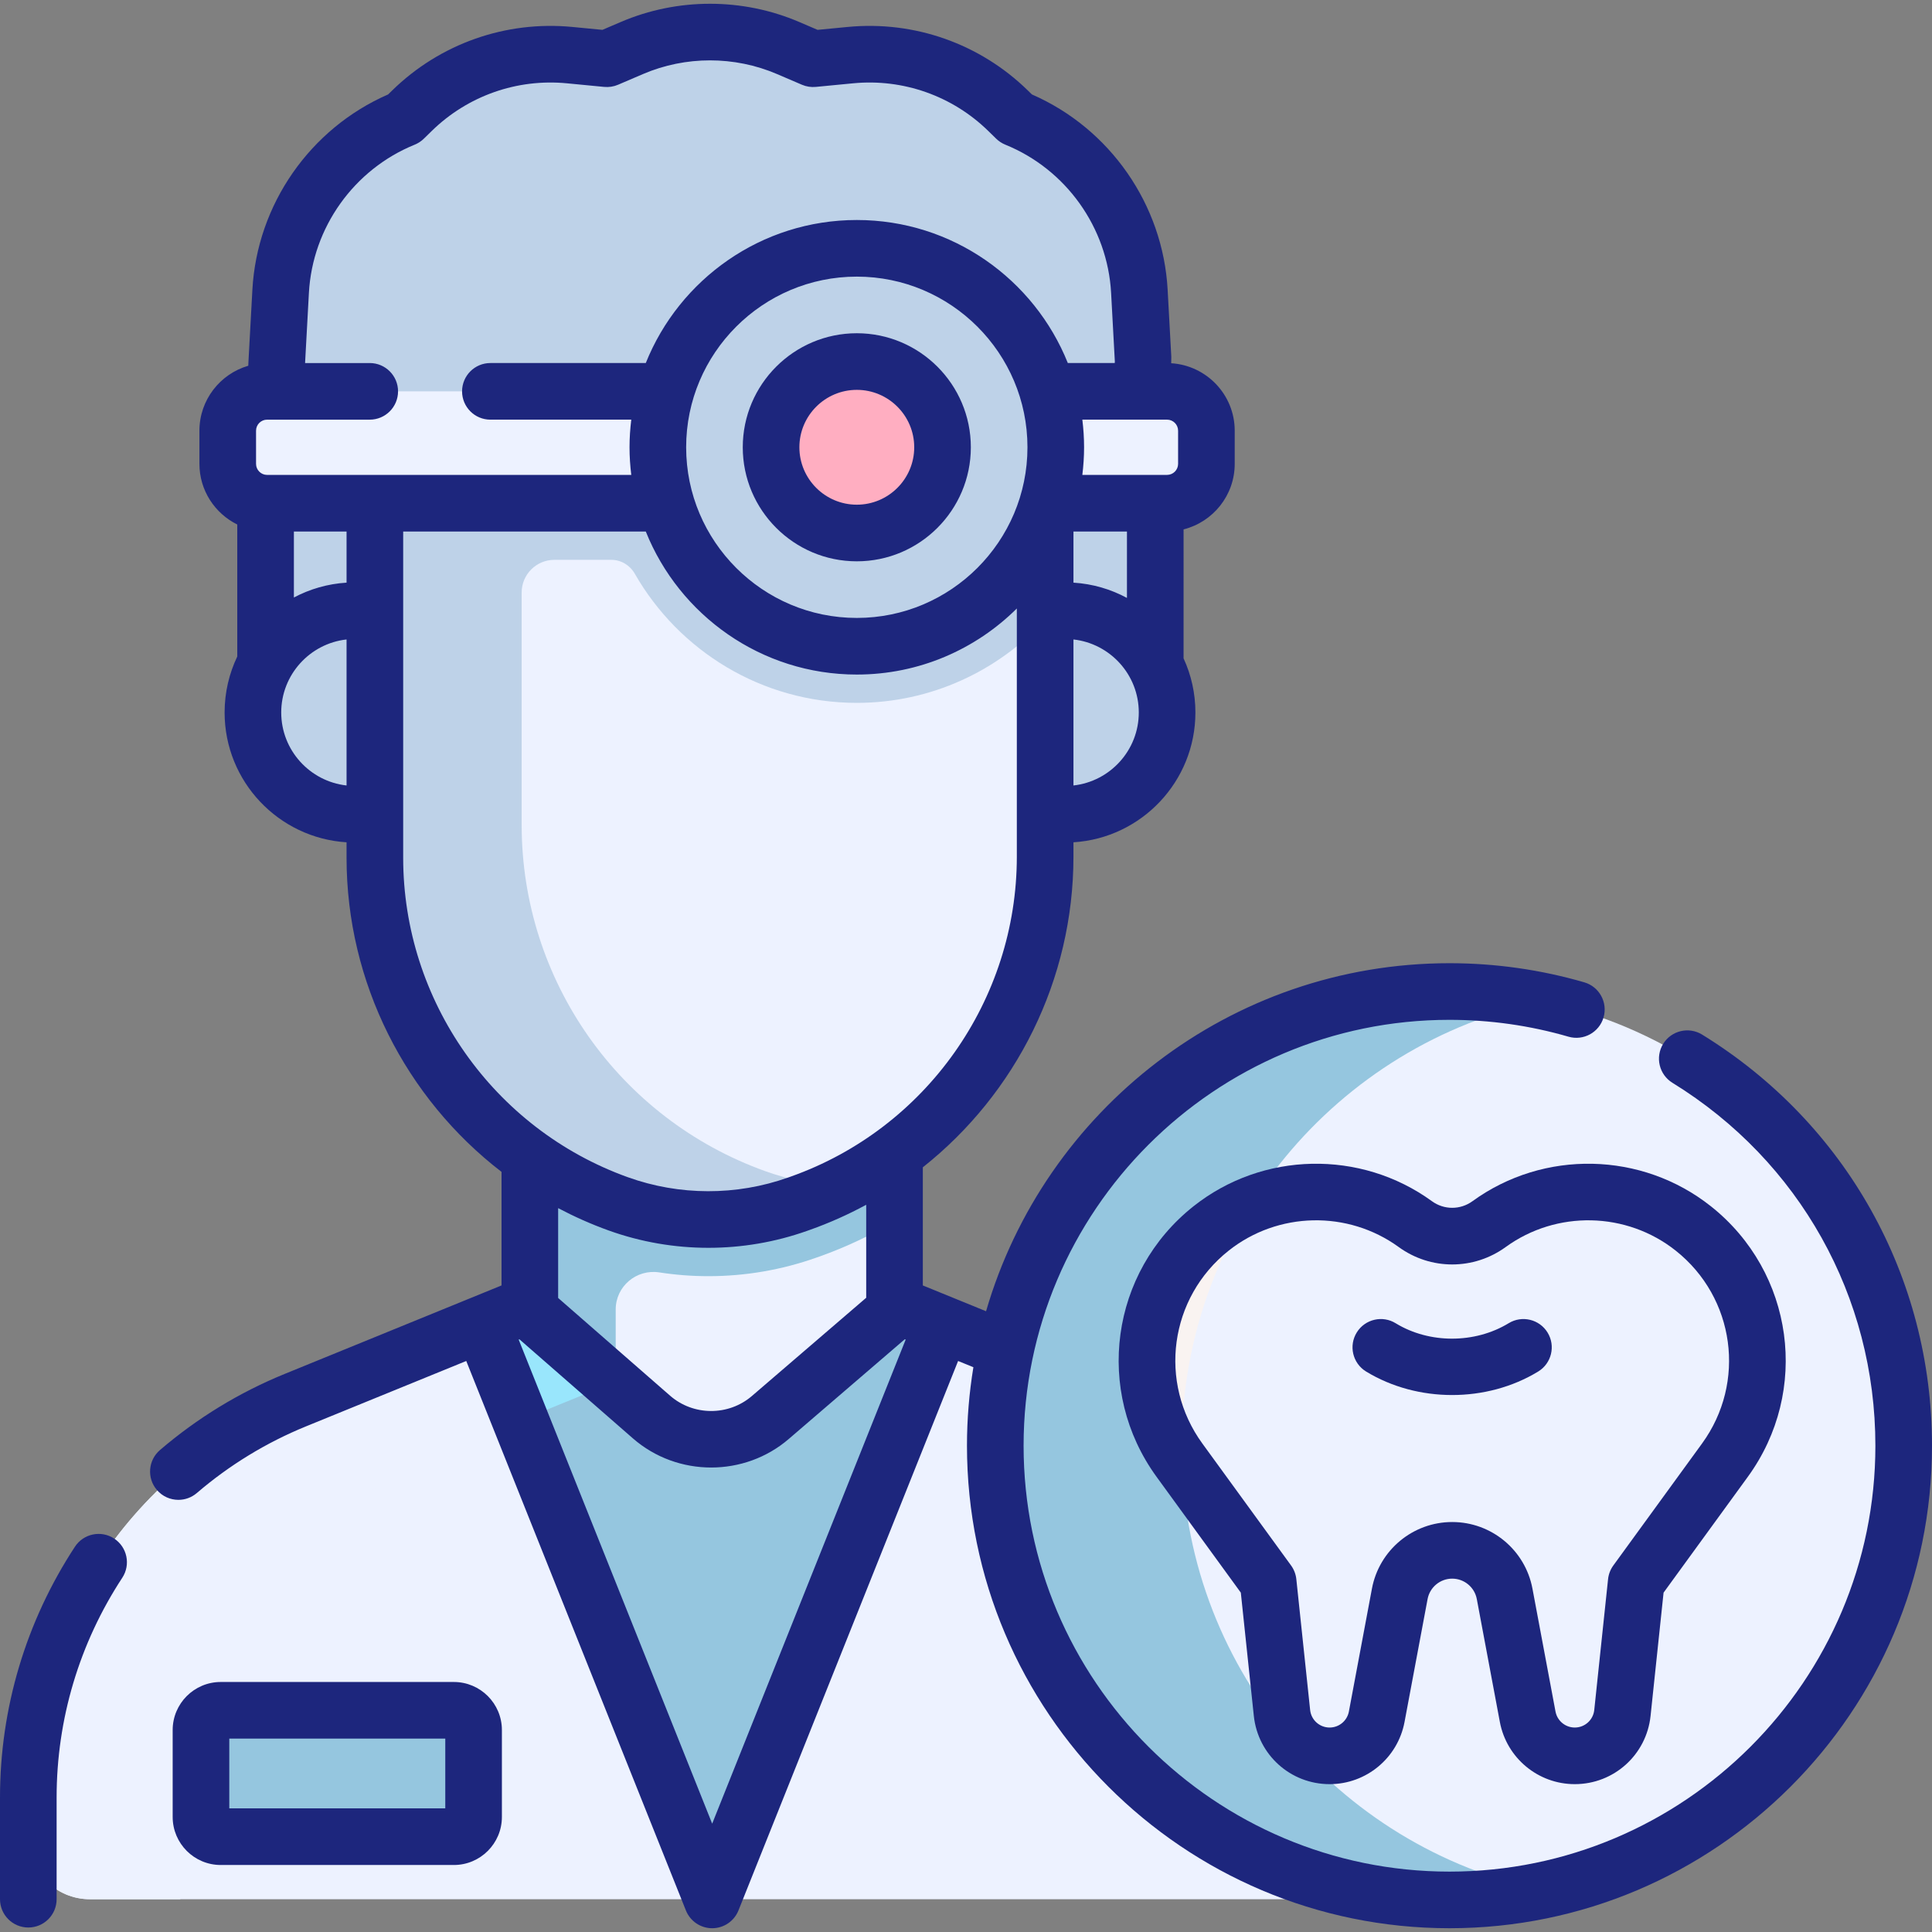 <svg width="512" height="512" viewBox="0 0 512 512" fill="none" xmlns="http://www.w3.org/2000/svg">
<rect x="0" y="0" width="512" height="512" fill="#808080" stroke="none"/>
<g clip-path="url(#clip0_49_2)">
<path d="M238.373 346.237C237.573 345.907 237.053 345.137 237.053 344.277V251.959H140.414V344.277C140.414 345.137 139.894 345.907 139.094 346.237L111.836 371.054L196.887 411.141L252.098 355.96L238.373 346.237Z" fill="#EDF2FF"/>
<path d="M73.383 95.366L70.104 182.935L78.26 198.057L306.722 192.119L306.153 175.498L306.159 136.224L309.382 120.627L304.988 100.73L302.936 95.366L301.947 77.214C300.84 56.894 288.097 39.041 269.24 31.387L267.14 29.334C256.069 18.512 240.787 13.124 225.376 14.607L215.482 15.561L208.847 12.719C195.636 7.061 180.684 7.061 167.473 12.719L160.838 15.561L150.944 14.607C135.533 13.123 120.251 18.512 109.18 29.334L107.08 31.387C88.223 39.039 75.481 56.893 74.373 77.214L73.383 95.366Z" fill="#BED2E8"/>
<path d="M282.316 215.789C297.215 215.789 309.293 203.711 309.293 188.812C309.293 173.913 297.216 161.835 282.316 161.835H227.063V214.517L282.316 215.789Z" fill="#BED2E8"/>
<path d="M94.002 215.789C79.103 215.789 67.025 203.711 67.025 188.812C67.025 173.913 79.102 161.835 94.002 161.835H140.413V215.788H94.002V215.789Z" fill="#BED2E8"/>
<path d="M140.415 251.959V324.622V344.277C140.415 345.137 139.895 345.907 139.095 346.237L111.837 371.054L150.486 389.271L161.847 378.927C162.647 378.597 163.167 377.826 163.167 376.966V347.03C163.167 340.889 168.66 336.262 174.73 337.2C179.018 337.863 183.361 338.199 187.735 338.199C197.514 338.199 207.151 336.541 216.346 333.283L217.123 333.01C224.148 330.517 230.811 327.367 237.054 323.642V284.65V251.959H140.415Z" fill="#95C6DF"/>
<path d="M369.963 476.355V487.001C369.963 496.01 362.66 503.313 353.65 503.313H23.819C14.809 503.313 7.506 496.009 7.506 487.001V476.355C7.506 430.132 35.474 388.51 78.267 371.054L139.095 346.237L172.655 375.526C181.658 383.388 195.082 383.438 204.144 375.646L238.374 346.237L299.202 371.054C341.995 388.51 369.963 430.132 369.963 476.355Z" fill="#EDF2FF"/>
<path d="M47.524 500.392V489.746C47.524 443.523 75.492 401.901 118.285 384.445L162.3 366.488L139.095 346.237L78.267 371.054C35.474 388.51 7.506 430.132 7.506 476.355V487.001C7.506 496.01 14.809 503.313 23.819 503.313H47.8C47.627 502.364 47.524 501.391 47.524 500.392Z" fill="#EDF2FF"/>
<path d="M249.748 350.878L188.81 503.313H188.65L127.722 350.878L139.095 346.237L172.655 375.526C181.658 383.388 195.082 383.438 204.144 375.646L238.374 346.237L249.748 350.878Z" fill="#95C6DF"/>
<path d="M120.281 486.741H58.486C55.601 486.741 53.262 484.402 53.262 481.516V458.471C53.262 455.586 55.6 453.247 58.486 453.247H120.281C123.166 453.247 125.506 455.585 125.506 458.471V481.516C125.506 484.401 123.167 486.741 120.281 486.741Z" fill="#95C6DF"/>
<path d="M252.099 160.117L254.92 111.939H99.374V126.738L120.821 125.585L109.068 221.564L130.396 277.498L154.119 305.791L204.176 319.321L222.713 314.394C255.658 298.134 277.006 264.41 277.006 227.013L276.946 164.259L252.099 160.117Z" fill="#EDF2FF"/>
<path d="M276.865 111.948H138.246H132.014H99.342V227.322C99.342 247.878 105.794 267.324 117.078 283.379C128.371 299.433 144.496 312.077 163.841 319.029C179.196 324.551 195.981 324.581 211.365 319.129L212.106 318.869C215.756 317.575 219.302 316.079 222.714 314.394C215.949 314.017 209.214 312.675 202.745 310.349C183.399 303.396 167.274 290.753 155.981 274.698C144.698 258.643 138.246 239.198 138.246 218.641V157.031C138.246 152.243 142.128 148.362 146.915 148.362H162.003C164.59 148.362 166.937 149.788 168.222 152.034C179.897 172.463 201.895 186.266 227.063 186.266C246.772 186.266 264.569 177.744 276.955 164.261L276.865 111.948Z" fill="#BED2E8"/>
<path d="M309.28 133.356C315.04 133.356 319.709 128.687 319.709 122.927V114.14C319.709 108.38 315.04 103.711 309.28 103.711H70.782C65.022 103.711 60.353 108.38 60.353 114.14V122.927C60.353 128.687 65.022 133.356 70.782 133.356H309.28Z" fill="#EDF2FF"/>
<path d="M227.062 171.262C256.183 171.262 279.791 147.654 279.791 118.533C279.791 89.412 256.183 65.804 227.062 65.804C197.941 65.804 174.333 89.412 174.333 118.533C174.333 147.654 197.941 171.262 227.062 171.262Z" fill="#BED2E8"/>
<path d="M227.062 141.252C214.535 141.252 204.343 131.06 204.343 118.533C204.343 106.006 214.534 95.814 227.062 95.814C239.59 95.814 249.782 106.006 249.782 118.533C249.782 131.06 239.591 141.252 227.062 141.252Z" fill="#FFAEC1"/>
<path d="M384.128 503.5C450.607 503.5 504.498 449.609 504.498 383.131C504.498 316.653 450.607 262.761 384.128 262.761C317.65 262.761 263.759 316.653 263.759 383.131C263.759 449.609 317.65 503.5 384.128 503.5Z" fill="#EDF2FF"/>
<path d="M313.191 383.131C313.191 325.125 354.24 276.701 408.862 265.3C400.883 263.635 392.601 262.762 384.128 262.762C317.651 262.762 263.759 316.653 263.759 383.131C263.759 449.609 317.65 503.5 384.128 503.5C392.601 503.5 400.896 502.619 408.874 500.955C354.252 489.553 313.191 441.137 313.191 383.131Z" fill="#95C6DF"/>
<path d="M370.952 422.385L364.843 454.961C363.716 460.966 358.474 465.316 352.365 465.316C345.869 465.316 340.421 460.413 339.739 453.954L336.079 419.28L312.569 386.959C298.453 367.552 302.15 340.467 320.952 325.554C336.691 313.069 358.822 312.6 375.077 324.407C380.903 328.639 388.792 328.639 394.618 324.407C410.873 312.6 433.003 313.069 448.743 325.554C467.545 340.466 471.242 367.552 457.126 386.959L433.616 419.28L429.956 453.954C429.274 460.414 423.826 465.316 417.33 465.316C411.221 465.316 405.979 460.965 404.852 454.961L398.743 422.385C397.488 415.699 391.651 410.853 384.848 410.853C378.045 410.854 372.207 415.699 370.952 422.385Z" fill="#EDF2FF"/>
<path d="M313.291 387.951C313.228 386.352 313.191 384.745 313.191 383.131C313.191 359.701 319.897 337.825 331.482 319.329C327.773 320.883 324.22 322.961 320.952 325.553C302.15 340.465 298.453 367.551 312.569 386.958L313.291 387.951Z" fill="#F9F3F1"/>
<path d="M162.299 366.488L139.094 346.237L127.722 350.878L137.934 376.429L162.299 366.488Z" fill="#99E6FC"/>
<path d="M30.248 407.73C26.783 405.459 22.133 406.425 19.861 409.891C6.868 429.708 0 452.69 0 476.352V503.308C0 507.452 3.359 510.811 7.502 510.811C11.645 510.811 15.004 507.452 15.004 503.308V476.352C15.004 455.62 21.023 435.483 32.409 418.118C34.68 414.653 33.713 410.002 30.248 407.73Z" fill="#1D267D"/>
<path d="M120.282 445.745H58.486C51.469 445.745 45.76 451.454 45.76 458.471V481.516C45.76 488.533 51.469 494.243 58.486 494.243H120.282C127.299 494.243 133.008 488.533 133.008 481.516V458.471C133.008 451.454 127.299 445.745 120.282 445.745ZM118.004 479.238H60.764V460.75H118.004V479.238Z" fill="#1D267D"/>
<path d="M227.062 88.312C210.398 88.312 196.841 101.869 196.841 118.533C196.841 135.197 210.398 148.754 227.062 148.754C243.727 148.754 257.284 135.197 257.284 118.533C257.284 101.869 243.727 88.312 227.062 88.312ZM227.062 133.749C218.671 133.749 211.845 126.923 211.845 118.533C211.845 110.142 218.671 103.316 227.062 103.316C235.452 103.316 242.279 110.142 242.279 118.533C242.279 126.923 235.452 133.749 227.062 133.749Z" fill="#1D267D"/>
<path d="M451.079 274.176C447.55 272.004 442.93 273.103 440.757 276.632C438.584 280.16 439.685 284.781 443.212 286.953C476.89 307.689 496.996 343.643 496.996 383.131C496.996 445.366 446.364 495.997 384.128 495.997C321.893 495.997 271.262 445.365 271.262 383.131C271.262 320.897 321.893 270.265 384.128 270.265C394.841 270.265 405.451 271.768 415.662 274.734C419.639 275.886 423.803 273.601 424.958 269.622C426.114 265.642 423.825 261.48 419.847 260.325C408.275 256.965 396.257 255.26 384.128 255.26C325.984 255.26 276.786 294.272 261.317 347.493L244.558 340.655V309.348C269.252 289.794 284.477 259.658 284.477 227.021V223.217C302.485 222.097 316.795 207.098 316.795 188.813C316.795 183.694 315.666 178.837 313.656 174.464L313.661 140.295C321.435 138.333 327.212 131.302 327.212 122.927V114.14C327.212 104.622 319.754 96.836 310.379 96.263L310.408 94.586L309.438 76.807C308.206 54.205 294.147 34.046 273.467 25.028L272.384 23.97C259.703 11.575 242.305 5.441 224.656 7.141L216.671 7.91L211.799 5.825C196.775 -0.611 179.541 -0.611 164.519 5.825L159.647 7.91L151.662 7.141C134.013 5.441 116.616 11.575 103.936 23.97L102.853 25.028C82.174 34.045 68.114 54.204 66.883 76.807L65.889 94.996L65.793 96.929C58.327 99.096 52.85 105.984 52.85 114.14V122.927C52.85 129.976 56.948 136.071 62.879 138.999V173.986C60.729 178.481 59.523 183.508 59.523 188.813C59.523 207.099 73.833 222.098 91.841 223.217V227.32C91.841 260.426 107.539 291.027 132.91 310.56V340.655L75.432 364.107C63.407 369.014 52.291 375.799 42.394 384.276C39.247 386.971 38.88 391.708 41.576 394.854C43.06 396.587 45.162 397.476 47.278 397.476C49.005 397.476 50.74 396.883 52.154 395.672C60.828 388.244 70.567 382.297 81.101 377.999L123.561 360.675L181.769 506.284C182.908 509.134 185.667 511.002 188.735 511.002C191.803 511.002 194.562 509.133 195.701 506.284L253.907 360.675L257.958 362.328C256.845 369.101 256.257 376.048 256.257 383.131C256.257 453.64 313.619 511.002 384.127 511.002C454.636 511.002 511.999 453.639 511.999 383.131C512 338.394 489.225 297.664 451.079 274.176ZM284.477 154.408V140.859H298.656L298.653 158.458C294.386 156.152 289.579 154.725 284.477 154.408ZM227.063 163.758C202.125 163.758 181.837 143.47 181.837 118.533C181.837 93.596 202.125 73.308 227.063 73.308C252 73.308 272.288 93.596 272.288 118.533C272.288 143.47 252 163.758 227.063 163.758ZM284.477 208.159V169.465C294.201 170.544 301.791 178.806 301.791 188.813C301.791 198.82 294.201 207.08 284.477 208.159ZM312.207 114.139V122.926C312.207 124.541 310.894 125.853 309.28 125.853H286.832C287.124 123.451 287.293 121.012 287.293 118.532C287.293 116.052 287.125 113.613 286.832 111.211H309.28C310.895 111.212 312.207 112.525 312.207 114.139ZM81.863 77.623C82.808 60.288 93.813 44.868 109.899 38.34C110.803 37.973 111.626 37.435 112.322 36.754L114.423 34.7C123.935 25.404 136.977 20.803 150.223 22.076L160.118 23.03C161.368 23.151 162.634 22.955 163.79 22.459L170.425 19.617C181.696 14.79 194.621 14.79 205.892 19.617L212.527 22.459C213.683 22.955 214.947 23.151 216.199 23.03L226.094 22.076C239.335 20.802 252.383 25.404 261.894 34.699L263.995 36.753C264.692 37.434 265.515 37.973 266.419 38.34C282.504 44.868 293.51 60.288 294.454 77.623L295.443 95.775C295.445 95.806 295.437 95.962 295.421 96.208H282.984C274.095 74.022 252.386 58.303 227.062 58.303C201.737 58.303 180.028 74.022 171.139 96.208H129.956C125.813 96.208 122.454 99.567 122.454 103.711C122.454 107.854 125.813 111.213 129.956 111.213H167.292C167 113.615 166.831 116.054 166.831 118.534C166.831 121.014 166.999 123.453 167.292 125.855H70.782C69.167 125.855 67.855 124.542 67.855 122.928V114.141C67.855 112.526 69.168 111.214 70.782 111.214H97.985C102.128 111.214 105.487 107.855 105.487 103.712C105.487 99.568 102.128 96.209 97.985 96.209H80.852L80.873 95.776L81.863 77.623ZM91.842 154.408C86.826 154.72 82.097 156.107 77.884 158.345V140.858H91.842V154.408ZM74.528 188.812C74.528 178.805 82.118 170.543 91.842 169.464V208.159C82.118 207.08 74.528 198.82 74.528 188.812ZM106.847 227.319V140.858H171.139C180.029 163.044 201.737 178.763 227.062 178.763C243.588 178.763 258.578 172.069 269.471 161.255V227.021C269.471 265.022 245.408 299.089 209.594 311.796L208.856 312.058C195.149 316.92 180.062 316.89 166.375 311.971C130.769 299.173 106.847 265.155 106.847 227.319ZM161.301 326.09C169.822 329.153 178.779 330.684 187.738 330.684C196.59 330.684 205.444 329.188 213.874 326.197L214.611 325.935C219.814 324.09 224.803 321.857 229.553 319.277V343.92L199.256 369.958C193.057 375.286 183.74 375.249 177.582 369.874L147.915 343.974V320.17C152.198 322.428 156.658 324.422 161.301 326.09ZM188.735 483.289L137.455 355.007L137.649 354.928L167.716 381.177C173.619 386.331 181.043 388.909 188.472 388.909C195.815 388.909 203.162 386.386 209.037 381.337L239.784 354.913L240.015 355.007L188.735 483.289Z" fill="#1D267D"/>
<path d="M390.21 318.336C387.002 320.665 382.693 320.665 379.485 318.336C360.581 304.606 334.594 305.157 316.288 319.675C294.264 337.144 289.966 368.637 306.501 391.371L328.829 422.065L332.277 454.74C333.365 465.046 342.001 472.818 352.364 472.818C362.077 472.818 370.425 465.889 372.216 456.344L378.325 423.768C378.914 420.633 381.656 418.356 384.847 418.356C388.037 418.356 390.78 420.632 391.368 423.768L397.478 456.344C399.269 465.889 407.617 472.818 417.33 472.818C427.692 472.818 436.328 465.046 437.416 454.74L440.864 422.065L463.192 391.37C479.727 368.637 475.428 337.144 453.405 319.675C435.102 305.158 409.115 304.605 390.21 318.336ZM444.08 331.431C459.783 343.885 462.847 366.337 451.058 382.545L427.548 414.865C426.774 415.931 426.293 417.181 426.154 418.491L422.494 453.166C422.215 455.815 419.994 457.814 417.33 457.814C414.832 457.814 412.686 456.033 412.225 453.578L406.116 421.003C404.198 410.775 395.254 403.352 384.847 403.352C374.441 403.352 365.497 410.774 363.578 421.002L357.469 453.578C357.008 456.033 354.863 457.814 352.364 457.814C349.699 457.814 347.478 455.815 347.199 453.166L343.54 418.491C343.401 417.181 342.921 415.931 342.146 414.865L318.635 382.545C306.845 366.337 309.909 343.885 325.613 331.431C338.662 321.08 357.19 320.688 370.667 330.475C379.148 336.634 390.544 336.634 399.027 330.475C412.506 320.688 431.03 321.081 444.08 331.431Z" fill="#1D267D"/>
<path d="M369.93 350.713L369.91 350.701C366.4 348.506 361.768 349.573 359.572 353.087C357.376 356.601 358.445 361.23 361.959 363.425C361.984 363.442 362.03 363.47 362.057 363.486C368.87 367.627 376.85 369.698 384.832 369.698C392.823 369.698 400.814 367.622 407.631 363.471C411.17 361.317 412.293 356.7 410.138 353.162C407.982 349.622 403.365 348.502 399.828 350.656C390.865 356.113 378.819 356.115 369.93 350.713Z" fill="#1D267D"/>
</g>
<defs>
<clipPath id="clip0_49_2">
<rect width="512" height="512" fill="white"/>
</clipPath>
</defs>
</svg>
